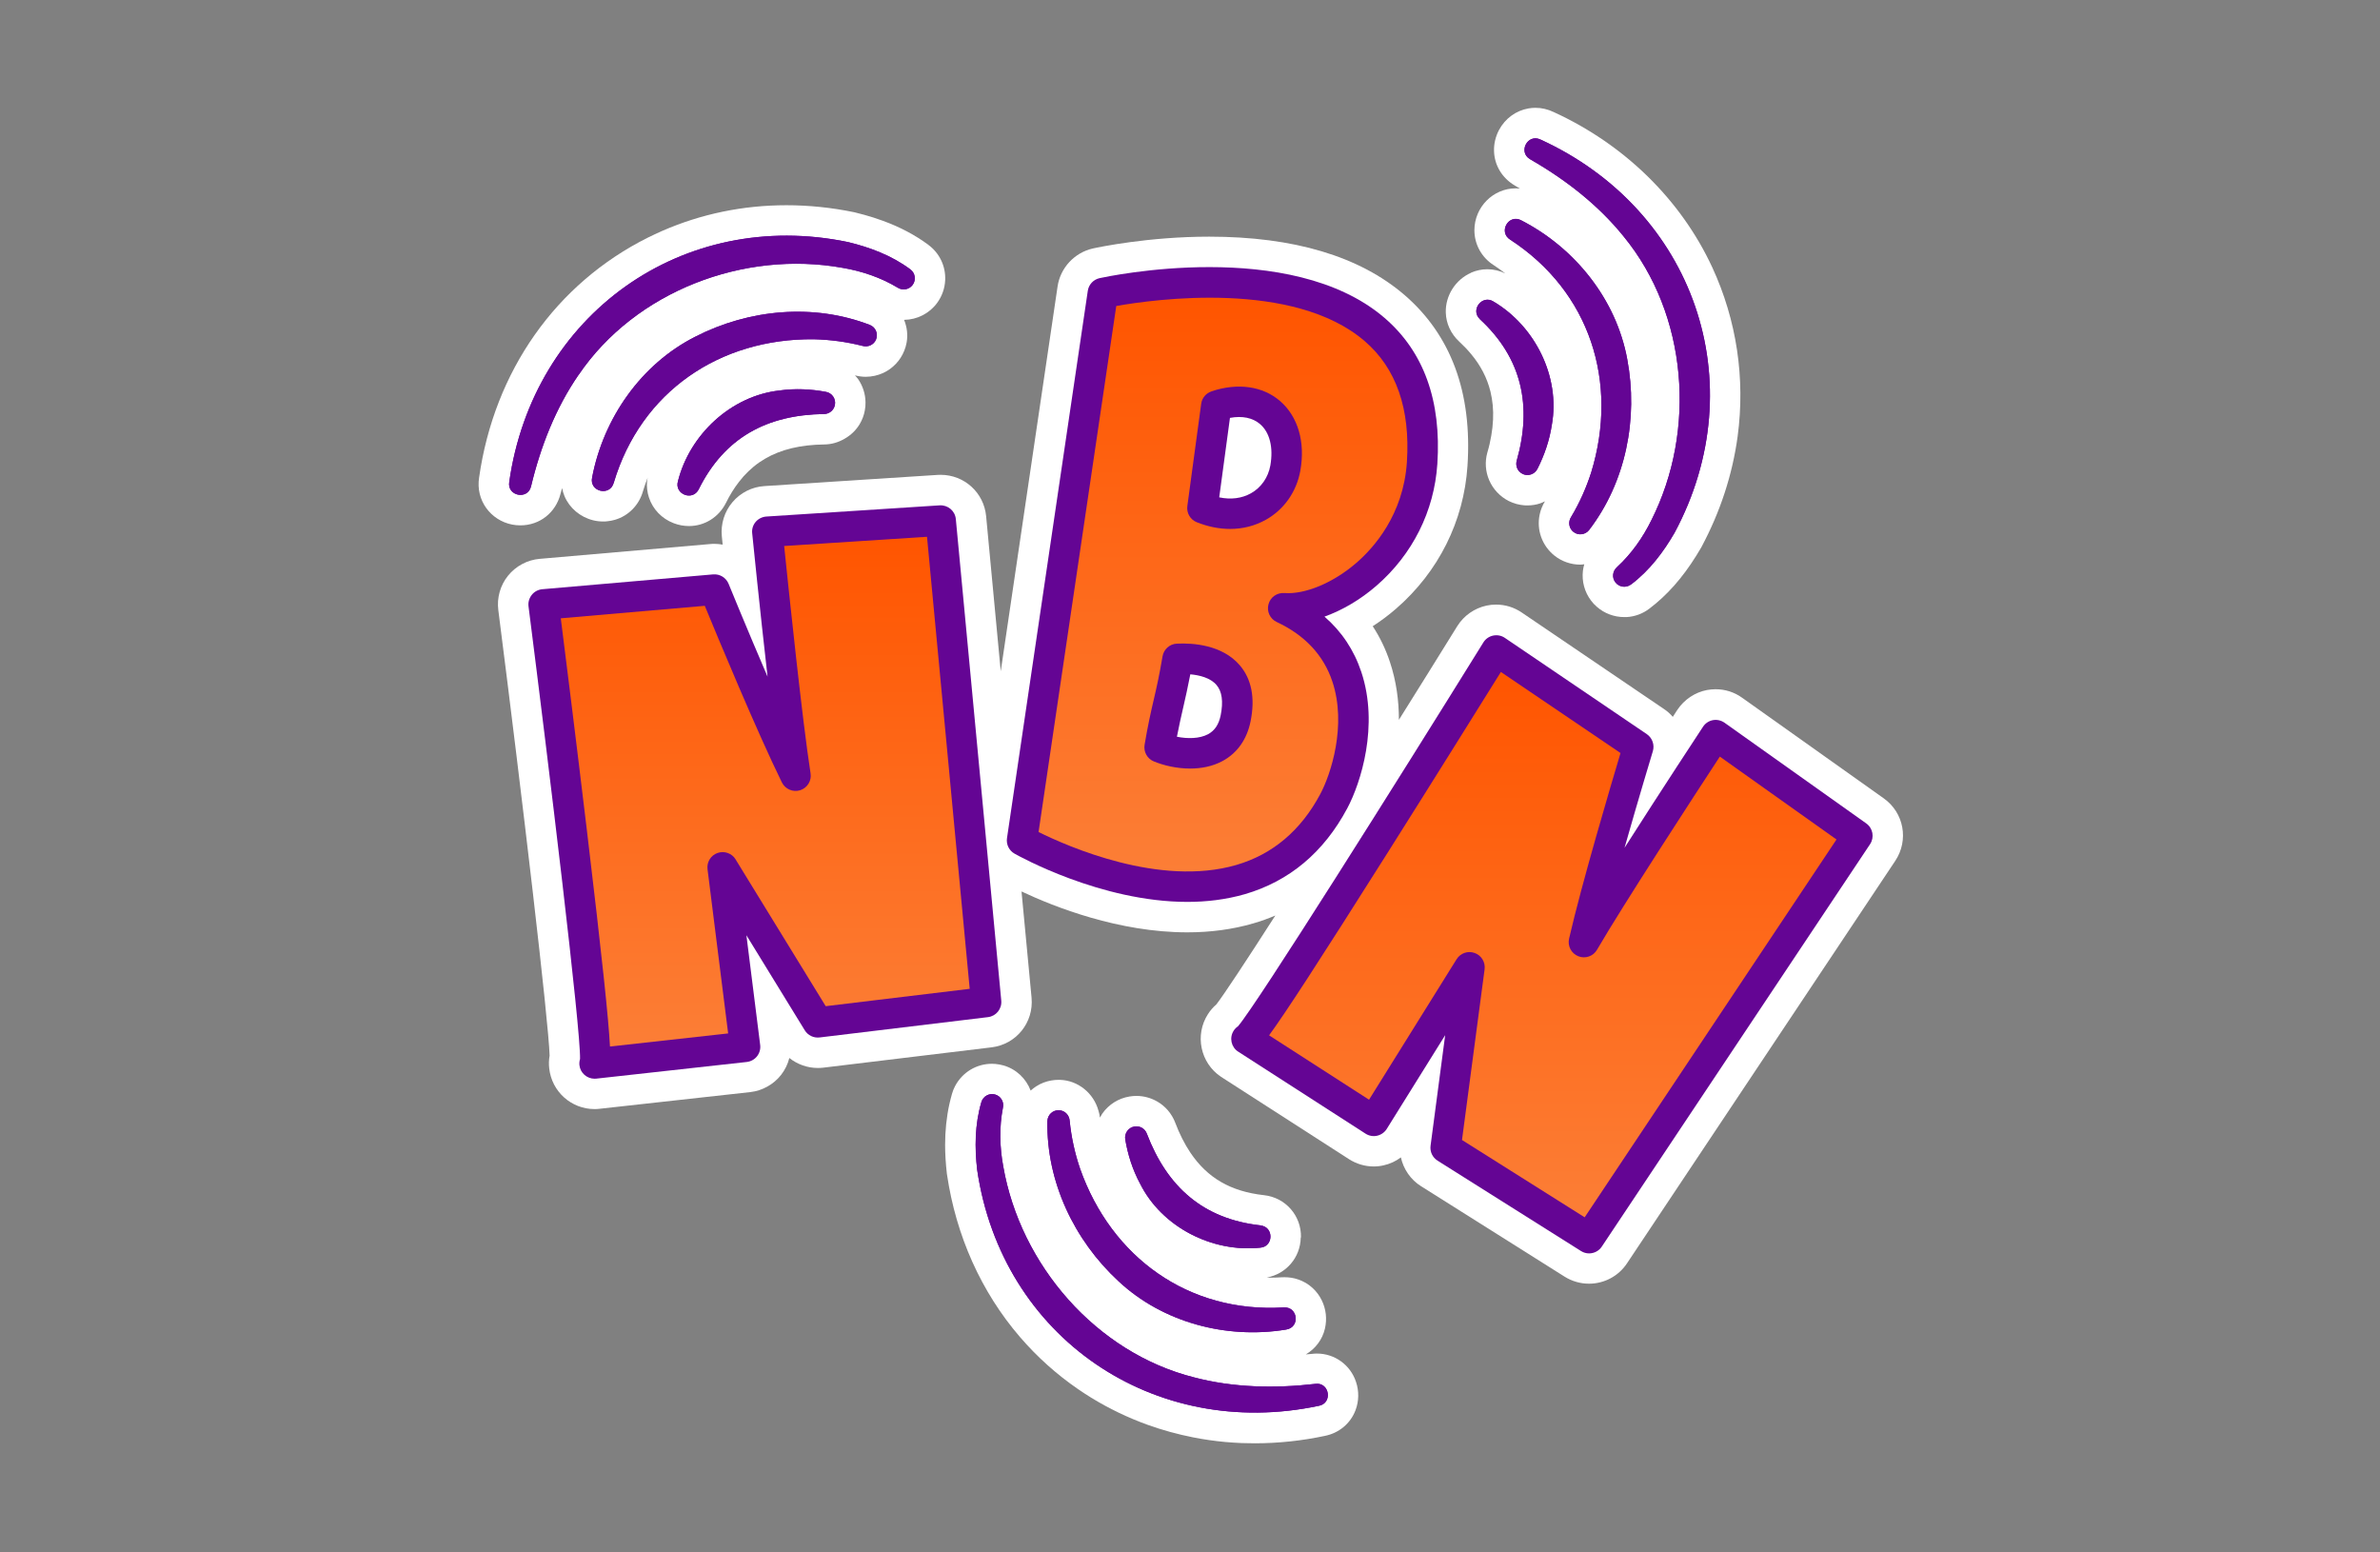 <svg width="552" height="360" viewBox="0 0 552 360" fill="none" xmlns="http://www.w3.org/2000/svg">
<rect x="0" y="0" width="552" height="360" fill="#808080" stroke="none"/>
<g clip-path="url(#clip0_119_2803)">
<path d="M301.736 286.933C301.842 281.903 298.153 277.704 293.158 277.157C285.462 276.309 280.026 273.167 276.072 267.271C274.748 265.294 273.566 262.965 272.577 260.352C272.189 259.311 271.607 258.358 270.883 257.493C270.177 256.681 269.347 255.975 268.412 255.445C266.947 254.598 265.27 254.14 263.558 254.14C263.028 254.14 262.481 254.192 261.952 254.28C259.41 254.703 257.186 256.099 255.686 258.199C255.474 258.517 255.28 258.835 255.103 259.17C255.033 258.446 254.856 257.864 254.768 257.563C253.656 253.469 249.985 250.539 245.854 250.415C245.766 250.415 245.59 250.415 245.484 250.415C244.972 250.415 244.442 250.451 243.842 250.557C242.589 250.768 241.407 251.227 240.33 251.915C239.871 252.215 239.447 252.551 239.041 252.904C238 250.151 235.741 247.945 232.775 247.08C232.14 246.903 231.487 246.78 230.869 246.727C230.604 246.709 230.322 246.69 230.057 246.69C226.474 246.69 223.226 248.65 221.532 251.827C221.232 252.392 220.985 252.993 220.808 253.628C220.579 254.44 220.367 255.233 220.191 256.045C219.538 259.01 219.202 262.188 219.202 265.489C219.202 267.625 219.343 269.796 219.608 272.161C219.608 272.232 219.626 272.302 219.643 272.391C221.744 286.599 227.586 299.625 236.57 310.057C240.524 314.646 245.06 318.722 250.055 322.147C251.044 322.835 252.067 323.488 253.091 324.124C257.204 326.648 261.616 328.767 266.17 330.408C269.612 331.644 273.195 332.631 276.814 333.337C279.232 333.813 281.72 334.167 284.209 334.397C285.462 334.503 286.733 334.59 287.986 334.643C288.992 334.679 290.016 334.697 291.022 334.697C296.441 334.697 301.93 334.115 307.243 332.985C310.561 332.332 313.227 330.108 314.392 327.019C315.186 324.937 315.221 322.606 314.515 320.488C313.227 316.535 309.573 313.887 305.443 313.887C305.09 313.887 304.719 313.904 304.295 313.957C303.819 314.01 303.342 314.028 302.866 314.081C305.054 312.793 306.696 310.674 307.296 308.097C307.808 305.89 307.561 303.561 306.555 301.531C306.025 300.437 305.301 299.467 304.384 298.637C303.413 297.755 302.266 297.083 301.012 296.677C300.024 296.342 298.983 296.183 297.906 296.183C297.641 296.183 297.376 296.182 297.218 296.2C296.317 296.253 295.435 296.29 294.552 296.29C294.305 296.29 294.058 296.271 293.811 296.253C298.277 295.441 301.595 291.646 301.683 287.004L301.736 286.933Z" fill="white"/>
<path d="M215.337 56.788C212.23 54.493 208.771 52.658 204.746 51.193C204.04 50.928 203.334 50.699 202.593 50.452C201.252 50.028 199.804 49.622 198.339 49.269C198.269 49.252 198.198 49.233 198.127 49.216C192.903 48.139 187.608 47.592 182.401 47.592C172.322 47.592 162.615 49.604 153.56 53.558C152.448 54.052 151.353 54.564 150.277 55.093C128.902 65.772 114.64 86.088 111.128 110.693C111.022 111.346 110.987 111.999 111.004 112.634C111.198 117.788 115.452 121.83 120.694 121.83C125.178 121.83 128.92 118.883 130.014 114.47C130.12 114.029 130.243 113.605 130.367 113.182C130.491 113.835 130.685 114.47 130.932 115.07C132.097 117.824 134.568 119.907 137.551 120.648C138.327 120.842 139.104 120.931 139.898 120.931C140.234 120.931 140.569 120.93 140.869 120.877C141.469 120.824 142.069 120.701 142.616 120.542C145.776 119.624 148.212 117.136 149.13 113.906C149.447 112.811 149.836 111.769 150.224 110.728C150.171 110.993 150.1 111.275 150.083 111.54C149.959 112.828 150.1 114.117 150.506 115.353C151.389 118.071 153.472 120.259 156.225 121.318C157.372 121.76 158.573 121.989 159.79 121.989C163.426 121.989 166.709 119.941 168.369 116.623C169.269 114.805 170.275 113.182 171.387 111.752C171.74 111.293 172.111 110.852 172.481 110.428C173.223 109.616 174.017 108.857 174.829 108.187C175.641 107.516 176.523 106.916 177.423 106.386C181.13 104.215 185.648 103.139 191.208 103.068C192.85 103.05 194.438 102.591 195.921 101.726C197.404 100.861 198.569 99.732 199.398 98.337C199.981 97.349 200.387 96.29 200.581 95.178C200.704 94.525 200.757 93.871 200.74 93.236C200.704 91.347 200.122 89.529 199.045 87.941C198.816 87.606 198.551 87.341 198.286 87.041C199.098 87.253 199.945 87.376 200.775 87.376C202.187 87.376 203.599 87.059 204.87 86.477C207.094 85.435 208.824 83.599 209.724 81.34C209.971 80.74 210.147 80.122 210.271 79.469C210.606 77.633 210.359 75.815 209.689 74.174C212.707 74.139 215.549 72.691 217.331 70.273C218.479 68.72 219.132 66.884 219.22 64.943C219.361 61.73 217.896 58.676 215.319 56.788H215.337Z" fill="white"/>
<path d="M341.202 63.249C337.584 64.837 335.219 68.543 335.325 72.462C335.395 75.021 336.507 77.422 338.449 79.222C339.437 80.14 340.355 81.093 341.149 82.046C343.426 84.764 344.909 87.641 345.686 90.801C345.933 91.825 346.109 92.884 346.215 93.96C346.321 95.055 346.339 96.202 346.286 97.349C346.233 98.532 346.092 99.768 345.88 101.003C345.668 102.274 345.368 103.598 344.962 104.957C344.362 107.075 344.521 109.37 345.403 111.382C346.286 113.429 347.874 115.124 349.886 116.165C350.451 116.447 351.051 116.677 351.722 116.871C352.322 117.03 352.94 117.136 353.558 117.189C353.787 117.189 354.017 117.206 354.246 117.206C355.27 117.206 356.276 117.048 357.176 116.748C357.564 116.624 357.935 116.429 358.323 116.253C357.759 117.188 357.335 118.195 357.105 119.289C356.329 122.907 357.67 126.579 360.565 128.874C362.259 130.215 364.377 130.939 366.531 130.939C366.831 130.939 367.149 130.885 367.449 130.85C367.307 131.344 367.184 131.857 367.131 132.368C366.849 134.839 367.519 137.31 369.037 139.305C369.426 139.816 369.867 140.293 370.343 140.699C372.108 142.252 374.368 143.099 376.715 143.099C376.839 143.099 377.121 143.099 377.245 143.099C379.169 142.993 380.987 142.323 382.522 141.158C386.635 138.052 390.2 134.028 393.413 128.874C393.801 128.256 394.172 127.62 394.542 127.003C394.578 126.932 394.613 126.861 394.648 126.808C399.008 118.653 401.814 110.04 403.015 101.197C404.815 87.765 402.785 74.227 397.137 62.013C389.847 46.286 376.733 33.472 360.318 25.97C358.976 25.335 357.564 25 356.117 25C355.57 25 355.023 25.053 354.511 25.141C351.581 25.653 349.074 27.489 347.645 30.189C346.868 31.689 346.462 33.348 346.515 35.025C346.603 38.326 348.386 41.291 351.334 43.021C351.74 43.251 352.128 43.498 352.534 43.745C352.216 43.71 351.881 43.674 351.563 43.674C346.286 43.674 341.979 48.034 341.961 53.382C341.961 56.683 343.638 59.718 346.48 61.519C347.398 62.119 348.263 62.754 349.127 63.407C347.821 62.772 346.409 62.437 344.98 62.437C343.673 62.437 342.403 62.701 341.185 63.23L341.202 63.249Z" fill="white"/>
<path d="M325.723 68.384C315.31 59.435 300.077 54.881 280.45 54.881C266.365 54.881 254.786 57.335 253.48 57.617C249.226 58.57 245.925 62.1 245.29 66.407L232.105 155.666L228.716 119.711C228.204 114.24 223.668 110.109 218.161 110.109C217.967 110.109 217.755 110.11 217.49 110.128L177.282 112.722C174.423 112.898 171.74 114.258 169.887 116.447C168.033 118.618 167.133 121.512 167.416 124.354C167.451 124.636 167.504 125.306 167.61 126.295C166.992 126.189 166.357 126.119 165.721 126.119C165.403 126.119 165.103 126.119 164.803 126.154L125.16 129.596C122.301 129.843 119.636 131.272 117.835 133.496C116.035 135.72 115.205 138.633 115.576 141.493C121.242 185.866 127.243 236.84 127.472 244.783C127.296 245.771 127.261 246.778 127.384 247.784C127.984 253.15 132.503 257.192 137.904 257.192C138.275 257.192 138.645 257.174 139.069 257.121L173.999 253.256C176.806 252.939 179.4 251.491 181.13 249.302C182.048 248.137 182.719 246.778 183.072 245.348C184.925 246.813 187.255 247.66 189.673 247.66C190.079 247.66 190.485 247.644 190.926 247.591L229.969 242.876C235.706 242.188 239.783 237.123 239.253 231.369L236.923 206.729C244.566 210.33 259.481 216.208 275.366 216.208C280.767 216.208 285.921 215.519 290.634 214.143C292.417 213.631 294.129 213.013 295.788 212.307C288.975 222.915 283.945 230.54 282.127 232.905C281.368 233.558 280.714 234.317 280.167 235.165C277.043 240.019 278.402 246.495 283.168 249.69C283.221 249.725 312.874 268.806 312.874 268.806C314.586 269.9 316.563 270.5 318.61 270.5C319.387 270.5 320.163 270.411 320.922 270.235C322.37 269.917 323.729 269.282 324.911 268.399C325.512 271.117 327.171 273.571 329.606 275.089L362.895 296.059C364.59 297.118 366.531 297.683 368.544 297.683C372.091 297.683 375.392 295.918 377.351 292.97L439.569 199.633C442.764 194.832 441.599 188.46 436.887 185.124L404.039 161.791C402.238 160.502 400.12 159.831 397.896 159.831C397.243 159.831 396.573 159.902 395.937 160.008C393.131 160.537 390.624 162.214 389.018 164.632C388.789 164.968 388.436 165.515 387.977 166.239C387.377 165.533 386.671 164.897 385.859 164.368L352.941 142.04C351.175 140.84 349.128 140.204 346.992 140.204C346.251 140.204 345.51 140.275 344.786 140.433C341.98 141.034 339.508 142.764 337.99 145.199C333.56 152.348 328.989 159.69 324.453 166.926C324.453 162.514 323.852 157.978 322.387 153.565C321.399 150.565 320.058 147.776 318.381 145.217C320.269 143.999 322.087 142.64 323.817 141.139C333.631 132.614 339.508 120.877 340.356 108.063C341.485 91.065 336.561 77.704 325.688 68.349L325.723 68.384Z" fill="white"/>
<path d="M378.268 135.562C382.61 132.279 385.823 127.99 388.417 123.489C406.933 88.841 392.901 48.651 357.264 32.359C354.281 30.947 352.04 35.272 354.846 36.913C363.142 41.679 370.714 47.574 376.574 54.846C391.453 72.99 393.466 99.802 383.034 120.577C381.04 124.654 378.357 128.466 375.038 131.502C373.997 132.385 373.803 133.938 374.65 135.032C375.515 136.162 377.121 136.392 378.268 135.527V135.562Z" fill="#640594"/>
<path d="M364.396 119.889C363.672 121.001 363.866 122.501 364.943 123.348C366.055 124.231 367.679 124.037 368.561 122.925C377.122 111.77 379.999 97.032 377.422 83.317C374.88 69.444 365.313 57.512 352.887 51.122C349.922 49.463 347.416 53.823 350.293 55.589C368.791 67.644 375.462 88.665 369.073 109.511C367.908 113.147 366.355 116.641 364.396 119.889Z" fill="#640594"/>
<path d="M353.082 109.881C354.353 110.534 355.924 110.022 356.577 108.751C358.183 105.591 359.384 102.132 359.931 98.478C361.908 87.341 356.012 75.621 346.393 69.938C343.763 68.261 340.939 71.897 343.251 74.032C353.065 83.087 355.377 94.225 351.776 106.862C351.459 108.027 351.97 109.299 353.1 109.863L353.082 109.881Z" fill="#640594"/>
<path d="M305.126 320.909C295.63 322.004 286.028 321.792 276.991 319.427C254.239 313.708 236.659 293.357 232.67 270.447C231.841 265.981 231.735 261.322 232.6 256.891C232.918 255.568 232.141 254.208 230.817 253.82C229.44 253.414 228.011 254.209 227.605 255.568C226.069 260.792 226.034 266.158 226.634 271.312C232.353 310.143 267.618 334.131 305.903 325.994C309.133 325.359 308.374 320.539 305.144 320.892L305.126 320.909Z" fill="#640594"/>
<path d="M250.514 271.031C249.278 267.413 248.466 263.689 248.095 259.912C248.007 258.588 246.966 257.494 245.589 257.459C244.159 257.406 242.977 258.535 242.924 259.965C242.677 274.033 249.137 287.587 259.374 297.066C269.664 306.703 284.456 310.586 298.258 308.327C301.63 307.85 301.065 302.927 297.693 303.192C275.648 304.515 257.786 291.576 250.514 271.031Z" fill="#640594"/>
<path d="M292.383 284.163C279.039 282.698 270.69 275.214 265.977 262.858C265.554 261.729 264.371 261.023 263.118 261.235C261.706 261.464 260.753 262.806 260.982 264.218C261.565 267.713 262.659 271.208 264.407 274.455C269.455 284.587 281.175 290.499 292.277 289.334C295.401 289.122 295.489 284.516 292.365 284.18L292.383 284.163Z" fill="#640594"/>
<path d="M134.217 86.918C147.402 67.52 172.554 57.988 195.429 62.119C199.912 62.878 204.325 64.379 208.172 66.691C209.302 67.432 210.855 67.185 211.667 66.073C212.514 64.925 212.267 63.301 211.12 62.454C206.743 59.206 201.712 57.353 196.682 56.135C158.257 48.157 123.609 73.027 118.102 111.788C117.59 115.035 122.373 115.988 123.15 112.829C125.374 103.527 128.886 94.596 134.199 86.9L134.217 86.918Z" fill="#640594"/>
<path d="M203.192 78.71C203.722 77.386 203.086 75.886 201.763 75.356C188.648 70.291 173.698 71.703 161.272 78.075C148.687 84.429 139.95 96.997 137.338 110.711C136.597 114.029 141.468 115.194 142.351 111.946C148.67 90.783 166.973 78.445 188.754 78.675C192.567 78.763 196.362 79.275 200.033 80.21C201.304 80.581 202.698 79.963 203.192 78.71Z" fill="#640594"/>
<path d="M180.779 90.553C169.535 91.807 159.951 100.791 157.233 111.611C156.368 114.611 160.639 116.288 162.051 113.482C168.017 101.462 177.901 96.184 191.139 96.008C192.34 95.99 193.416 95.125 193.646 93.89C193.911 92.478 192.975 91.118 191.563 90.871C188.068 90.218 184.415 90.041 180.761 90.553H180.779Z" fill="#640594"/>
<path d="M289.768 237.459C289.979 237.495 290.191 237.564 290.403 237.652C290.191 237.564 289.979 237.512 289.768 237.459Z" fill="#640594"/>
<path d="M291.004 237.954C291.004 237.954 290.951 237.937 290.934 237.92C290.951 237.92 290.987 237.937 291.004 237.954Z" fill="#640594"/>
<path d="M375.056 131.522C374.015 132.404 373.82 133.958 374.668 135.052C375.532 136.182 377.139 136.411 378.286 135.546C382.628 132.263 385.84 127.974 388.435 123.473C406.95 88.825 392.918 48.634 357.282 32.343C354.299 30.931 352.057 35.255 354.864 36.897C363.159 41.662 370.732 47.558 376.592 54.83C391.471 72.975 393.483 99.785 383.052 120.56C381.057 124.637 378.374 128.451 375.056 131.487V131.522Z" fill="#640594"/>
<path d="M350.275 55.589C368.773 67.644 375.445 88.665 369.055 109.511C367.89 113.147 366.337 116.641 364.378 119.889C363.654 121.001 363.849 122.501 364.925 123.348C366.037 124.231 367.661 124.037 368.544 122.925C377.104 111.77 379.981 97.032 377.404 83.317C374.862 69.444 365.296 57.512 352.87 51.122C349.905 49.463 347.398 53.823 350.275 55.589Z" fill="#640594"/>
<path d="M343.233 74.034C353.047 83.088 355.359 94.226 351.759 106.864C351.441 108.029 351.953 109.3 353.082 109.865C354.353 110.518 355.924 110.006 356.577 108.735C358.183 105.575 359.384 102.116 359.931 98.462C361.908 87.325 356.012 75.604 346.393 69.921C343.763 68.244 340.939 71.88 343.251 74.016L343.233 74.034Z" fill="#640594"/>
<path d="M305.901 326.011C309.132 325.376 308.373 320.556 305.142 320.909C295.647 322.004 286.045 321.792 277.008 319.427C254.256 313.708 236.676 293.357 232.687 270.447C231.857 265.981 231.752 261.322 232.616 256.891C232.934 255.568 232.157 254.208 230.834 253.82C229.457 253.414 228.027 254.209 227.621 255.568C226.086 260.792 226.05 266.158 226.651 271.312C232.369 310.143 267.635 334.131 305.919 325.994L305.901 326.011Z" fill="#640594"/>
<path d="M250.514 271.031C249.278 267.413 248.466 263.689 248.095 259.912C248.007 258.588 246.966 257.494 245.589 257.459C244.159 257.406 242.977 258.535 242.924 259.965C242.677 274.033 249.137 287.587 259.374 297.066C269.664 306.703 284.456 310.586 298.258 308.327C301.63 307.85 301.065 302.927 297.693 303.192C275.648 304.515 257.786 291.576 250.514 271.031Z" fill="#640594"/>
<path d="M292.383 284.163C279.039 282.698 270.69 275.214 265.977 262.858C265.554 261.729 264.371 261.023 263.118 261.235C261.706 261.464 260.753 262.806 260.982 264.218C261.565 267.713 262.659 271.208 264.407 274.455C269.455 284.587 281.175 290.499 292.277 289.334C295.401 289.122 295.489 284.516 292.365 284.18L292.383 284.163Z" fill="#640594"/>
<path d="M211.681 66.073C212.528 64.925 212.281 63.301 211.134 62.454C206.756 59.206 201.726 57.353 196.696 56.135C158.27 48.157 123.622 73.027 118.115 111.788C117.604 115.035 122.387 115.988 123.163 112.829C125.387 103.527 128.9 94.596 134.213 86.9C147.398 67.502 172.55 57.971 195.425 62.101C199.908 62.86 204.321 64.361 208.168 66.691C209.298 67.432 210.851 67.185 211.663 66.073H211.681Z" fill="#640594"/>
<path d="M203.192 78.71C203.722 77.386 203.086 75.886 201.763 75.356C188.648 70.291 173.698 71.703 161.272 78.075C148.687 84.429 139.95 96.997 137.338 110.711C136.597 114.029 141.468 115.194 142.351 111.946C148.67 90.783 166.973 78.445 188.754 78.675C192.567 78.763 196.362 79.275 200.033 80.21C201.304 80.581 202.698 79.964 203.192 78.693V78.71Z" fill="#640594"/>
<path d="M180.779 90.553C169.535 91.807 159.951 100.791 157.233 111.611C156.368 114.611 160.639 116.288 162.051 113.482C168.017 101.462 177.901 96.184 191.139 96.008C192.34 96.008 193.416 95.125 193.646 93.89C193.911 92.478 192.975 91.118 191.563 90.871C188.068 90.218 184.415 90.041 180.761 90.553H180.779Z" fill="#640594"/>
<path d="M190.095 240.583L229.138 235.871C231.044 235.641 232.403 233.947 232.226 232.041L221.689 120.384C221.513 118.477 219.871 117.083 217.947 117.189L177.739 119.783C176.786 119.854 175.886 120.295 175.268 121.019C174.65 121.742 174.35 122.695 174.456 123.648C174.562 124.725 176.221 141.193 178.022 156.92C173.221 145.765 169.055 135.563 168.985 135.387C168.402 133.957 166.955 133.074 165.419 133.197L125.776 136.64C124.823 136.728 123.94 137.186 123.34 137.945C122.74 138.704 122.458 139.658 122.581 140.611C127.347 178.03 134.707 238.765 134.531 245.578C134.389 246.037 134.337 246.515 134.389 247.009C134.584 248.809 136.119 250.15 137.902 250.15C138.025 250.15 138.167 250.15 138.29 250.132L173.203 246.268C174.138 246.162 175.003 245.685 175.586 244.944C176.168 244.203 176.433 243.249 176.31 242.314L173.115 216.879L186.653 238.925C187.376 240.108 188.718 240.742 190.077 240.583H190.095Z" fill="#640594"/>
<path d="M170.611 199.282C169.746 197.87 167.998 197.251 166.428 197.798C164.857 198.345 163.886 199.917 164.098 201.576L168.881 239.649L141.47 242.685C141.152 236.401 139.74 222.844 136.086 192.274C133.65 171.923 131.091 151.484 130.067 143.382L163.462 140.487C166.463 147.777 175.535 169.611 181.342 181.437C182.119 183.008 183.919 183.767 185.578 183.255C187.237 182.726 188.279 181.065 187.996 179.336C186.108 167.28 182.948 137.081 181.872 126.614L215.002 124.479L224.904 229.305L191.509 233.33L170.611 199.299V199.282Z" fill="url(#paint0_linear_119_2803)"/>
<path d="M333.4 269.143L366.688 290.112C367.271 290.482 367.924 290.658 368.559 290.658C369.707 290.658 370.819 290.112 371.507 289.088L433.725 195.769C434.784 194.181 434.396 192.045 432.825 190.933L399.977 167.599C399.201 167.052 398.212 166.822 397.277 166.998C396.341 167.175 395.512 167.722 394.982 168.534C394.382 169.434 385.292 183.272 376.785 196.598C380.103 184.914 383.298 174.376 383.351 174.2C383.792 172.717 383.227 171.129 381.956 170.247L349.02 147.918C348.226 147.371 347.255 147.195 346.302 147.389C345.367 147.583 344.537 148.165 344.043 148.977C324.151 181.031 291.568 232.818 287.137 237.989C286.749 238.254 286.396 238.589 286.131 239.013C285.072 240.655 285.549 242.843 287.19 243.884L316.72 262.895C317.514 263.407 318.485 263.582 319.403 263.371C320.321 263.159 321.132 262.595 321.627 261.8L335.182 240.054L331.793 265.701C331.617 267.06 332.235 268.419 333.417 269.143H333.4Z" fill="#640594"/>
<path d="M291.004 237.954C291.004 237.954 290.951 237.937 290.934 237.92C290.951 237.92 290.987 237.937 291.004 237.954Z" fill="#640594"/>
<path d="M317.534 255.023L294.341 240.09C298.065 235.007 305.496 223.603 321.946 197.569C332.89 180.236 343.78 162.763 348.104 155.826L375.851 174.624C373.592 182.178 366.867 204.842 363.919 217.674C363.531 219.368 364.431 221.097 366.055 221.75C367.679 222.403 369.532 221.751 370.397 220.251C376.539 209.696 393.113 184.261 398.885 175.454L425.943 194.675L367.538 282.291L339.085 264.36L344.327 224.768C344.539 223.127 343.586 221.539 342.015 220.992C340.462 220.427 338.714 221.028 337.832 222.44L317.534 255.004V255.023Z" fill="url(#paint1_linear_119_2803)"/>
<path d="M333.366 107.621C334.337 92.954 330.225 81.551 321.135 73.732C299.336 54.987 256.834 64.112 255.033 64.501C253.604 64.818 252.509 65.984 252.297 67.431L233.553 194.373C233.341 195.821 234.029 197.233 235.3 197.957C236.271 198.504 255.316 209.147 275.384 209.147C279.832 209.147 284.333 208.618 288.693 207.365C299.018 204.364 307.014 197.674 312.468 187.455C315.628 181.542 319.864 168.216 315.733 155.825C314.039 150.742 311.18 146.452 307.191 142.993C311.339 141.51 315.522 139.057 319.246 135.827C327.63 128.555 332.643 118.529 333.366 107.603V107.621Z" fill="#640594"/>
<path d="M314.603 130.513C309.273 135.138 302.689 137.892 297.871 137.521C296.158 137.415 294.623 138.491 294.199 140.151C293.758 141.792 294.57 143.522 296.123 144.246C302.654 147.3 306.996 151.959 309.026 158.066C312.397 168.197 308.673 179.547 306.219 184.136C301.701 192.609 295.152 198.132 286.733 200.586C269.012 205.739 247.602 196.279 240.877 192.943L258.898 70.961C267.865 69.372 300.042 64.942 316.51 79.098C323.835 85.381 327.118 94.824 326.306 107.162C325.494 119.358 318.628 127.036 314.603 130.513Z" fill="url(#paint2_linear_119_2803)"/>
<path d="M280.977 90.765C279.707 91.188 278.771 92.3 278.595 93.642L275.382 117.365C275.17 118.971 276.071 120.506 277.571 121.106C280.183 122.147 282.796 122.66 285.302 122.66C288.232 122.66 291.038 121.953 293.545 120.559C297.798 118.194 300.728 114.028 301.593 109.139C302.776 102.485 301.046 96.59 296.881 92.989C292.856 89.53 287.067 88.718 280.977 90.748V90.765Z" fill="#640594"/>
<path d="M294.639 107.922C294.145 110.71 292.504 113.076 290.121 114.399C288.003 115.582 285.479 115.899 282.778 115.334L285.267 96.907C288.109 96.378 290.545 96.873 292.257 98.355C294.498 100.279 295.363 103.774 294.639 107.922Z" fill="white"/>
<path d="M272.948 149.26C271.289 149.33 269.913 150.566 269.63 152.207C268.889 156.62 268.253 159.427 267.565 162.374C266.894 165.251 266.224 168.216 265.465 172.717C265.2 174.341 266.082 175.948 267.6 176.565C269.86 177.501 272.895 178.224 276.02 178.224C278.579 178.224 281.191 177.748 283.521 176.495C286.945 174.659 289.205 171.464 290.052 167.263C291.146 161.845 290.281 157.449 287.51 154.237C283.433 149.506 276.637 149.083 272.966 149.26H272.948Z" fill="#640594"/>
<path d="M283.115 165.869C282.691 168.005 281.72 169.434 280.185 170.264C278.19 171.323 275.419 171.34 272.966 170.846C273.478 168.181 273.954 166.116 274.448 163.963C274.96 161.721 275.49 159.408 276.072 156.372C278.19 156.566 280.714 157.167 282.144 158.844C283.433 160.327 283.75 162.709 283.115 165.886V165.869Z" fill="white"/>
</g>
<defs>
<linearGradient id="paint0_linear_119_2803" x1="177.486" y1="124.479" x2="177.486" y2="242.685" gradientUnits="userSpaceOnUse">
<stop stop-color="#FF5500"/>
<stop offset="1" stop-color="#FC7E36"/>
</linearGradient>
<linearGradient id="paint1_linear_119_2803" x1="360.142" y1="155.826" x2="360.142" y2="282.291" gradientUnits="userSpaceOnUse">
<stop stop-color="#FF5500"/>
<stop offset="1" stop-color="#FC7E36"/>
</linearGradient>
<linearGradient id="paint2_linear_119_2803" x1="283.652" y1="69.038" x2="283.652" y2="202.091" gradientUnits="userSpaceOnUse">
<stop stop-color="#FF5500"/>
<stop offset="1" stop-color="#FC7E36"/>
</linearGradient>
<clipPath id="clip0_119_2803">
<rect width="330.367" height="309.697" fill="white" transform="translate(111 25)"/>
</clipPath>
</defs>
</svg>
